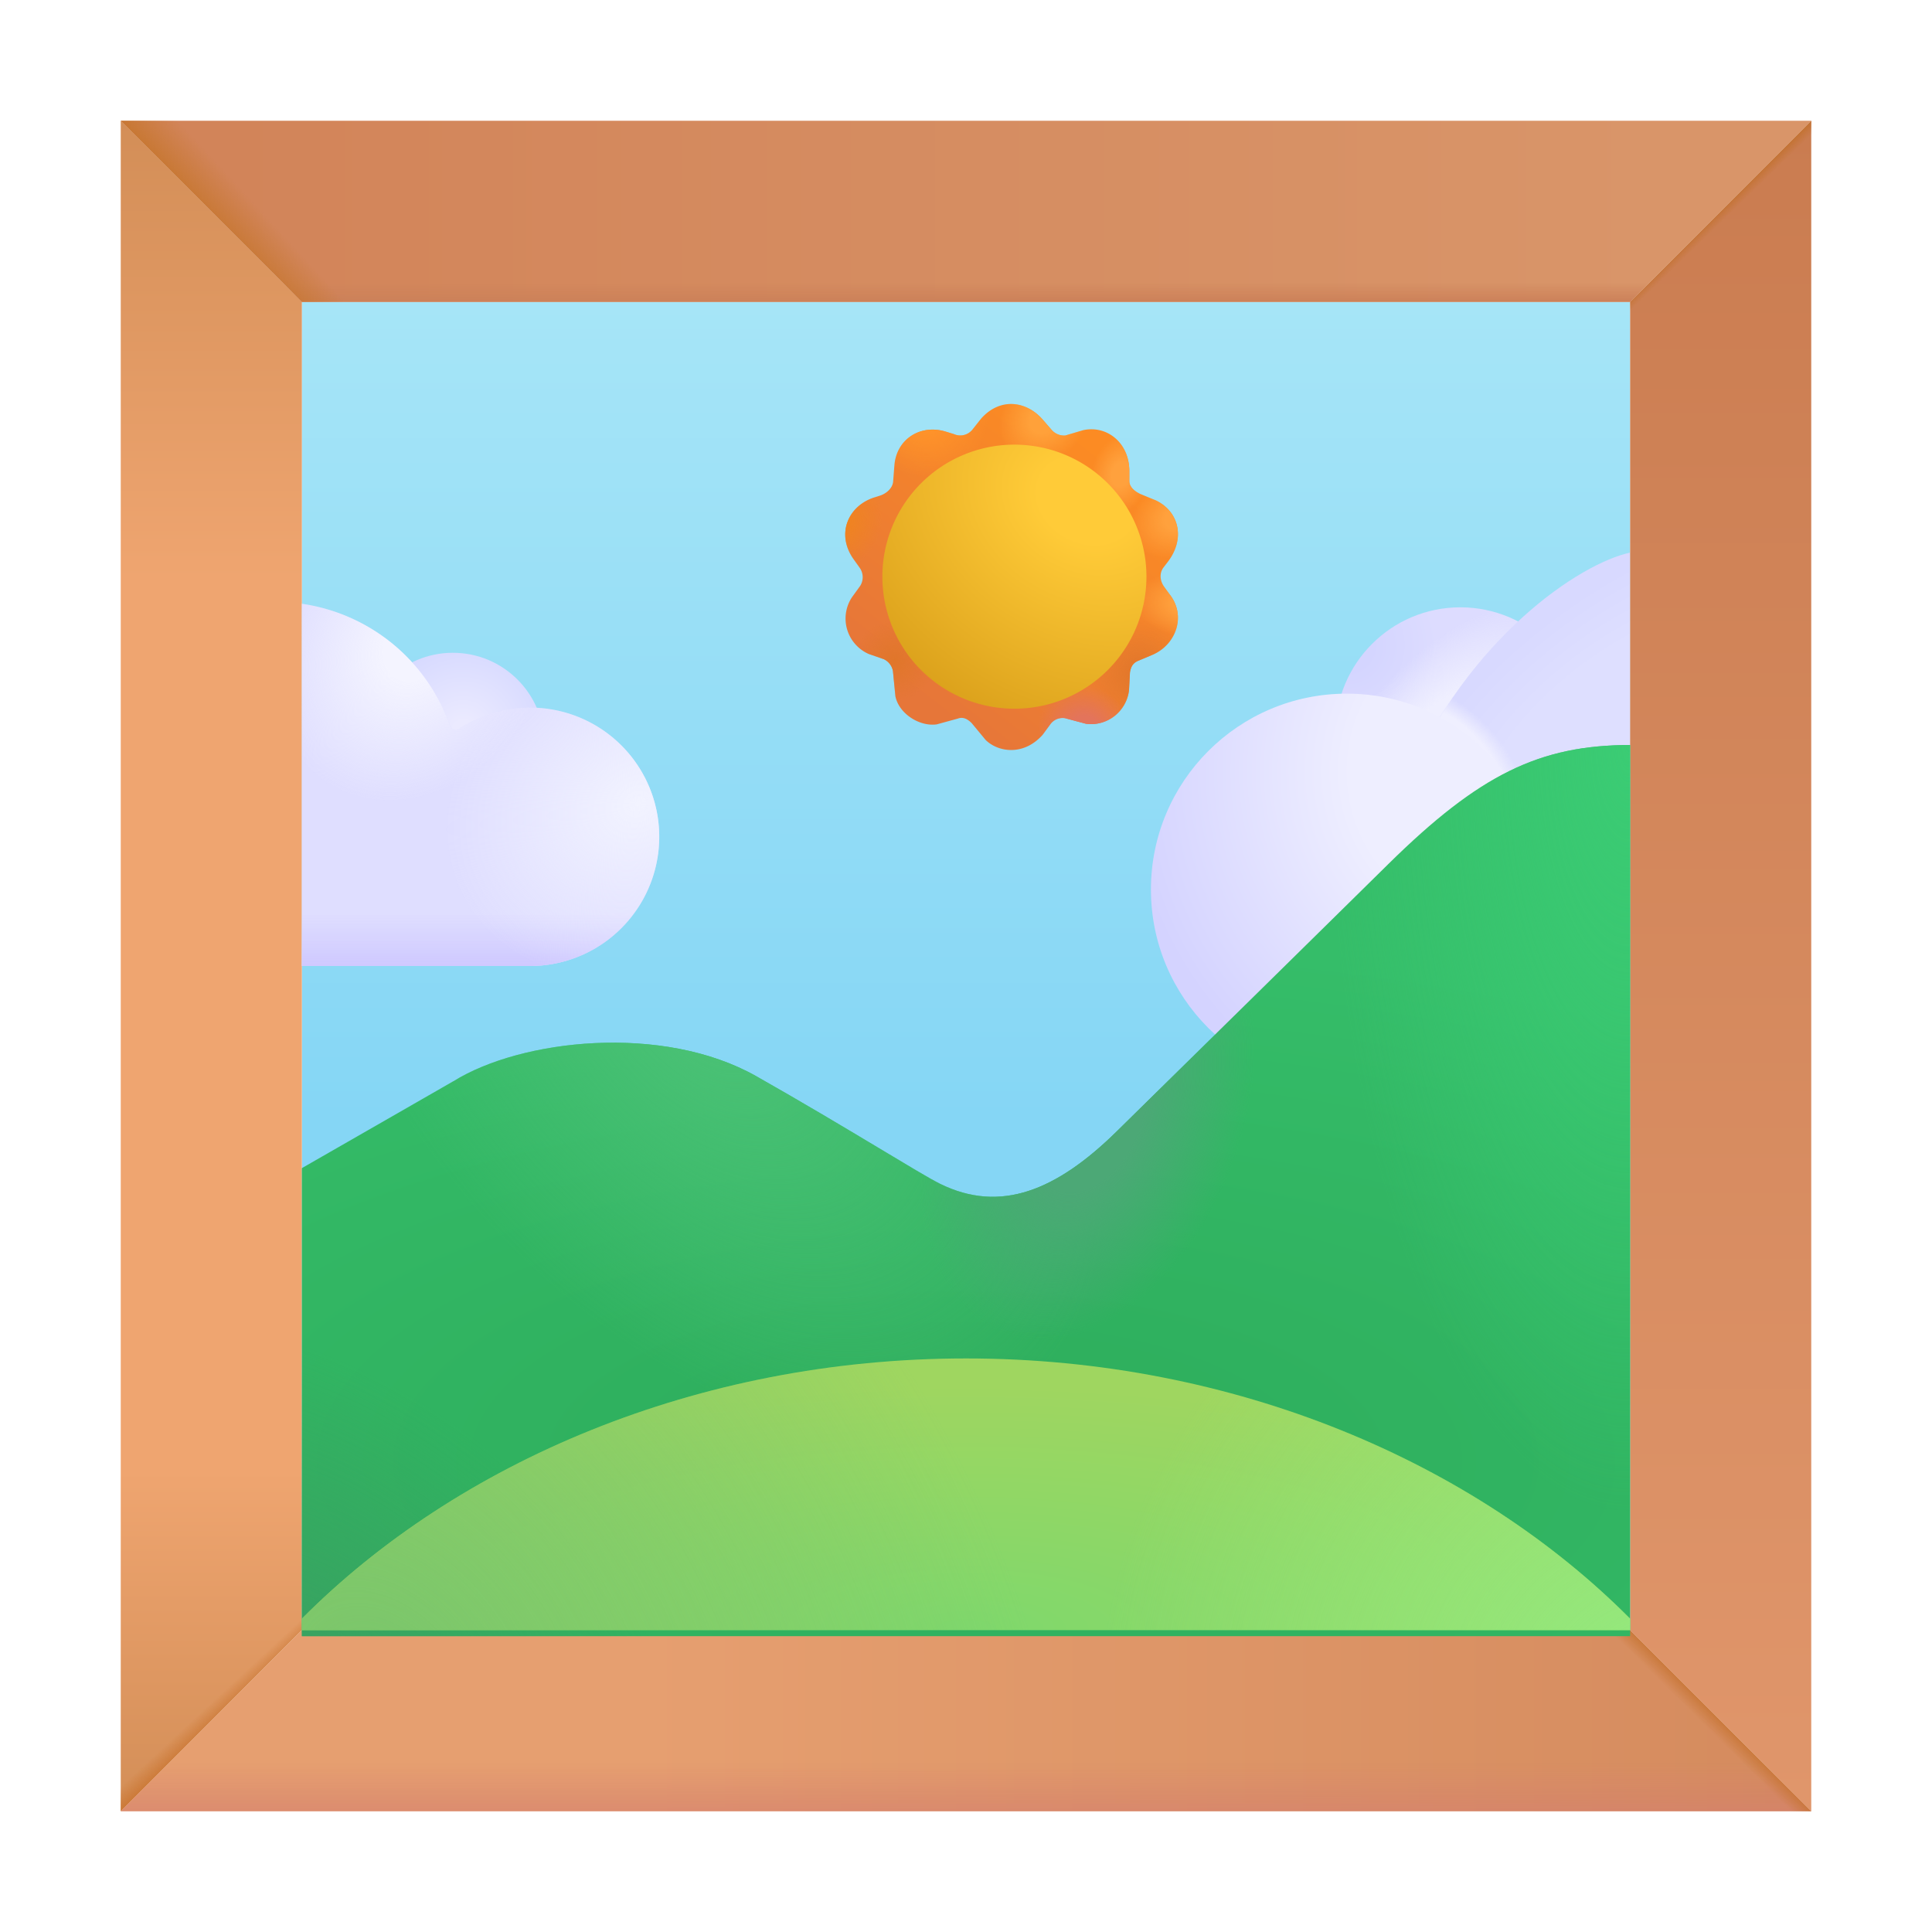 <svg xmlns="http://www.w3.org/2000/svg" fill="none" viewBox="0 0 32 32"><path fill="url(#svg-b8aa6956-af1e-40c3-9b86-ec4163a830d6-a)" d="M5 5h22v22H5z"/><circle cx="24.188" cy="12.127" r="2.068" fill="url(#svg-2a547023-876c-40f3-a6ec-144bc7a9f512-b)"/><circle cx="24.188" cy="12.127" r="2.068" fill="url(#svg-39f6e6b0-8244-41f2-9c0e-acb7cb2367a7-c)"/><path fill="url(#svg-5d4f5160-42da-4196-8008-b3b75f51c088-d)" d="M23.267 12.987C24.33 10.54 26.182 9.327 27 9.153v5.554h-2.314z"/><path fill="url(#svg-522a7f58-efa2-483a-8930-47733afd3a58-e)" d="M23.267 12.987C24.33 10.54 26.182 9.327 27 9.153v5.554h-2.314z"/><circle cx="22.307" cy="14.733" r="3.244" fill="url(#svg-f8c61106-f3ae-432a-94c6-dbce899bafea-f)"/><path fill="url(#svg-0704848c-9f0b-4dea-a528-056645d329af-g)" d="M5 5 2 2v28l3-3z"/><path fill="url(#svg-0982b27b-b362-472e-a8d9-f1a6743cb683-h)" d="M5 5 2 2v28l3-3z"/><path fill="url(#svg-bc746065-fb06-4752-a09a-b8b47c4a83d6-i)" d="m5 27-3 3h28l-3-3z"/><path fill="url(#svg-2ce25ade-d7b9-4494-b8b8-636b2505d8a7-j)" d="m5 27-3 3h28l-3-3z"/><path fill="url(#svg-bbabf495-c6d7-4b7c-a11c-1147a538def8-k)" d="m5 27-3 3h28l-3-3z"/><path fill="url(#svg-d267576d-4889-46fe-9302-243aa0135ed2-l)" d="m27 27 3 3V2l-3 3z"/><path fill="url(#svg-742ac9df-dec3-4f9d-a705-23518d4c7cf4-m)" d="m27 27 3 3V2l-3 3z"/><path fill="url(#svg-dd5f8f27-16a0-49a8-b5e0-b03892846af9-n)" d="M27 5H5L2 2h28z"/><path fill="url(#svg-a3b958bf-8c14-4ad1-af80-f7e4b14610f7-o)" d="M27 5H5L2 2h28z"/><path fill="url(#svg-39ab003e-03be-40d2-a39c-c8da8102ace2-p)" d="M27 5H5L2 2h28z"/><g filter="url(#svg-1bfd9062-5481-403f-a10b-d520adecf70b-q)"><path fill="url(#svg-496e1b3a-212c-4407-b56f-286dbb082b90-r)" d="M7.51 17.808 5 19.248V27h22V12.24c-1.5 0-2.5.491-4 1.967l-4.5 4.429c-1 .984-1.928 1.364-2.928.872-.333-.164-1.537-.928-3.043-1.781-1.552-.879-3.901-.615-5.018.081"/><path fill="url(#svg-af1f0ec8-daef-49de-aa35-c1320a513b32-s)" d="M7.51 17.808 5 19.248V27h22V12.24c-1.5 0-2.5.491-4 1.967l-4.5 4.429c-1 .984-1.928 1.364-2.928.872-.333-.164-1.537-.928-3.043-1.781-1.552-.879-3.901-.615-5.018.081"/><path fill="url(#svg-808a70d4-e342-4621-bb83-2783c883059a-t)" d="M7.51 17.808 5 19.248V27h22V12.24c-1.5 0-2.5.491-4 1.967l-4.5 4.429c-1 .984-1.928 1.364-2.928.872-.333-.164-1.537-.928-3.043-1.781-1.552-.879-3.901-.615-5.018.081"/><path fill="url(#svg-a3e3b606-f59d-48e9-a389-88203f978351-u)" d="M7.51 17.808 5 19.248V27h22V12.24c-1.5 0-2.5.491-4 1.967l-4.5 4.429c-1 .984-1.928 1.364-2.928.872-.333-.164-1.537-.928-3.043-1.781-1.552-.879-3.901-.615-5.018.081"/><path fill="url(#svg-15da2bfb-bcd9-4ce3-b9d3-b0edcef689b3-v)" d="M7.51 17.808 5 19.248V27h22V12.24c-1.5 0-2.5.491-4 1.967l-4.5 4.429c-1 .984-1.928 1.364-2.928.872-.333-.164-1.537-.928-3.043-1.781-1.552-.879-3.901-.615-5.018.081"/></g><path fill="url(#svg-e5dbde60-f879-4987-b242-ee02cb7c0318-w)" d="M27 26.812V27H5v-.189c2.564-2.579 6.538-4.311 11-4.311s8.436 1.732 11 4.311"/><path fill="url(#svg-2a80c34c-8084-43e0-874c-108f2b538840-x)" d="M27 26.812V27H5v-.189c2.564-2.579 6.538-4.311 11-4.311s8.436 1.732 11 4.311"/><path fill="url(#svg-f74a690c-95b2-4240-9363-46f70caf89b2-y)" d="M27 26.812V27H5v-.189c2.564-2.579 6.538-4.311 11-4.311s8.436 1.732 11 4.311"/><path fill="url(#svg-ab3e4497-4662-4f93-926d-814890d252f8-z)" d="M16.25 6.934c.311-.351.735-.295 1.006 0l.166.191c.057.062.14.095.224.088l.294-.088c.4-.086.765.213.765.678v.175c.008.095.092.16.178.202l.266.11c.384.189.48.634.2 1.008l-.08.104c-.07.097-.056.223.015.32l.08.111c.289.357.126.845-.283 1.016l-.229.096c-.086.036-.12.097-.136.19l-.016.298a.633.633 0 0 1-.712.555l-.349-.093a.25.25 0 0 0-.243.103l-.126.172c-.311.351-.732.293-.944.087l-.232-.28c-.06-.06-.137-.11-.229-.075l-.35.096c-.29.04-.63-.182-.685-.469l-.04-.415a.27.27 0 0 0-.154-.197l-.246-.085a.64.64 0 0 1-.28-.938l.138-.191a.27.27 0 0 0-.007-.296l-.104-.146c-.292-.417-.09-.882.344-1.022l.095-.03c.106-.035.208-.123.217-.233l.021-.268c.035-.436.432-.686.85-.559l.135.041a.26.26 0 0 0 .304-.07z"/><path fill="url(#svg-52d3ec7b-3b98-4d7e-bafd-ad605289e973-A)" d="M16.25 6.934c.311-.351.735-.295 1.006 0l.166.191c.057.062.14.095.224.088l.294-.088c.4-.086.765.213.765.678v.175c.008.095.092.16.178.202l.266.11c.384.189.48.634.2 1.008l-.08.104c-.07.097-.056.223.015.32l.08.111c.289.357.126.845-.283 1.016l-.229.096c-.086.036-.12.097-.136.19l-.016.298a.633.633 0 0 1-.712.555l-.349-.093a.25.25 0 0 0-.243.103l-.126.172c-.311.351-.732.293-.944.087l-.232-.28c-.06-.06-.137-.11-.229-.075l-.35.096c-.29.04-.63-.182-.685-.469l-.04-.415a.27.27 0 0 0-.154-.197l-.246-.085a.64.64 0 0 1-.28-.938l.138-.191a.27.27 0 0 0-.007-.296l-.104-.146c-.292-.417-.09-.882.344-1.022l.095-.03c.106-.035.208-.123.217-.233l.021-.268c.035-.436.432-.686.85-.559l.135.041a.26.26 0 0 0 .304-.07z"/><path fill="url(#svg-a524410c-3cbc-4c60-bd2d-99a9f92f4247-B)" d="M16.25 6.934c.311-.351.735-.295 1.006 0l.166.191c.057.062.14.095.224.088l.294-.088c.4-.086.765.213.765.678v.175c.008.095.092.16.178.202l.266.11c.384.189.48.634.2 1.008l-.08.104c-.07.097-.056.223.015.32l.08.111c.289.357.126.845-.283 1.016l-.229.096c-.086.036-.12.097-.136.19l-.016.298a.633.633 0 0 1-.712.555l-.349-.093a.25.25 0 0 0-.243.103l-.126.172c-.311.351-.732.293-.944.087l-.232-.28c-.06-.06-.137-.11-.229-.075l-.35.096c-.29.04-.63-.182-.685-.469l-.04-.415a.27.27 0 0 0-.154-.197l-.246-.085a.64.64 0 0 1-.28-.938l.138-.191a.27.27 0 0 0-.007-.296l-.104-.146c-.292-.417-.09-.882.344-1.022l.095-.03c.106-.035.208-.123.217-.233l.021-.268c.035-.436.432-.686.85-.559l.135.041a.26.26 0 0 0 .304-.07z"/><path fill="url(#svg-0cce2477-6cdd-4875-9b1a-2f2dea873744-C)" d="M16.25 6.934c.311-.351.735-.295 1.006 0l.166.191c.057.062.14.095.224.088l.294-.088c.4-.086.765.213.765.678v.175c.008.095.092.16.178.202l.266.11c.384.189.48.634.2 1.008l-.08.104c-.07.097-.056.223.015.32l.08.111c.289.357.126.845-.283 1.016l-.229.096c-.086.036-.12.097-.136.19l-.016.298a.633.633 0 0 1-.712.555l-.349-.093a.25.25 0 0 0-.243.103l-.126.172c-.311.351-.732.293-.944.087l-.232-.28c-.06-.06-.137-.11-.229-.075l-.35.096c-.29.04-.63-.182-.685-.469l-.04-.415a.27.27 0 0 0-.154-.197l-.246-.085a.64.64 0 0 1-.28-.938l.138-.191a.27.27 0 0 0-.007-.296l-.104-.146c-.292-.417-.09-.882.344-1.022l.095-.03c.106-.035.208-.123.217-.233l.021-.268c.035-.436.432-.686.85-.559l.135.041a.26.26 0 0 0 .304-.07z"/><path fill="url(#svg-4c5d1267-5e96-4eb3-baaa-29e75284538a-D)" d="M16.25 6.934c.311-.351.735-.295 1.006 0l.166.191c.057.062.14.095.224.088l.294-.088c.4-.086.765.213.765.678v.175c.008.095.092.16.178.202l.266.11c.384.189.48.634.2 1.008l-.08.104c-.07.097-.056.223.015.32l.08.111c.289.357.126.845-.283 1.016l-.229.096c-.086.036-.12.097-.136.19l-.016.298a.633.633 0 0 1-.712.555l-.349-.093a.25.25 0 0 0-.243.103l-.126.172c-.311.351-.732.293-.944.087l-.232-.28c-.06-.06-.137-.11-.229-.075l-.35.096c-.29.04-.63-.182-.685-.469l-.04-.415a.27.27 0 0 0-.154-.197l-.246-.085a.64.64 0 0 1-.28-.938l.138-.191a.27.27 0 0 0-.007-.296l-.104-.146c-.292-.417-.09-.882.344-1.022l.095-.03c.106-.035.208-.123.217-.233l.021-.268c.035-.436.432-.686.85-.559l.135.041a.26.26 0 0 0 .304-.07z"/><path fill="url(#svg-6c57d2fb-8d16-448d-8328-9573893bd39b-E)" d="M16.25 6.934c.311-.351.735-.295 1.006 0l.166.191c.057.062.14.095.224.088l.294-.088c.4-.086.765.213.765.678v.175c.008.095.092.16.178.202l.266.11c.384.189.48.634.2 1.008l-.08.104c-.07.097-.056.223.015.32l.08.111c.289.357.126.845-.283 1.016l-.229.096c-.086.036-.12.097-.136.19l-.016.298a.633.633 0 0 1-.712.555l-.349-.093a.25.25 0 0 0-.243.103l-.126.172c-.311.351-.732.293-.944.087l-.232-.28c-.06-.06-.137-.11-.229-.075l-.35.096c-.29.04-.63-.182-.685-.469l-.04-.415a.27.27 0 0 0-.154-.197l-.246-.085a.64.64 0 0 1-.28-.938l.138-.191a.27.27 0 0 0-.007-.296l-.104-.146c-.292-.417-.09-.882.344-1.022l.095-.03c.106-.035.208-.123.217-.233l.021-.268c.035-.436.432-.686.85-.559l.135.041a.26.26 0 0 0 .304-.07z"/><path fill="url(#svg-737ce4ab-3d1a-4529-9629-f10e42a9986f-F)" d="M16.25 6.934c.311-.351.735-.295 1.006 0l.166.191c.057.062.14.095.224.088l.294-.088c.4-.086.765.213.765.678v.175c.008.095.092.16.178.202l.266.11c.384.189.48.634.2 1.008l-.08.104c-.07.097-.056.223.015.32l.08.111c.289.357.126.845-.283 1.016l-.229.096c-.086.036-.12.097-.136.19l-.016.298a.633.633 0 0 1-.712.555l-.349-.093a.25.25 0 0 0-.243.103l-.126.172c-.311.351-.732.293-.944.087l-.232-.28c-.06-.06-.137-.11-.229-.075l-.35.096c-.29.04-.63-.182-.685-.469l-.04-.415a.27.27 0 0 0-.154-.197l-.246-.085a.64.64 0 0 1-.28-.938l.138-.191a.27.27 0 0 0-.007-.296l-.104-.146c-.292-.417-.09-.882.344-1.022l.095-.03c.106-.035.208-.123.217-.233l.021-.268c.035-.436.432-.686.85-.559l.135.041a.26.26 0 0 0 .304-.07z"/><path fill="url(#svg-412f69e3-a71b-4b8e-ac6f-2dbb9345bfdf-G)" d="M16.25 6.934c.311-.351.735-.295 1.006 0l.166.191c.057.062.14.095.224.088l.294-.088c.4-.086.765.213.765.678v.175c.008.095.092.16.178.202l.266.11c.384.189.48.634.2 1.008l-.08.104c-.07.097-.056.223.015.32l.08.111c.289.357.126.845-.283 1.016l-.229.096c-.086.036-.12.097-.136.19l-.016.298a.633.633 0 0 1-.712.555l-.349-.093a.25.25 0 0 0-.243.103l-.126.172c-.311.351-.732.293-.944.087l-.232-.28c-.06-.06-.137-.11-.229-.075l-.35.096c-.29.04-.63-.182-.685-.469l-.04-.415a.27.27 0 0 0-.154-.197l-.246-.085a.64.64 0 0 1-.28-.938l.138-.191a.27.27 0 0 0-.007-.296l-.104-.146c-.292-.417-.09-.882.344-1.022l.095-.03c.106-.035.208-.123.217-.233l.021-.268c.035-.436.432-.686.85-.559l.135.041a.26.26 0 0 0 .304-.07z"/><path fill="url(#svg-0606acde-125b-475f-8691-8694af5ea27c-H)" d="M16.25 6.934c.311-.351.735-.295 1.006 0l.166.191c.057.062.14.095.224.088l.294-.088c.4-.086.765.213.765.678v.175c.008.095.092.16.178.202l.266.11c.384.189.48.634.2 1.008l-.08.104c-.07.097-.056.223.015.32l.08.111c.289.357.126.845-.283 1.016l-.229.096c-.086.036-.12.097-.136.19l-.016.298a.633.633 0 0 1-.712.555l-.349-.093a.25.25 0 0 0-.243.103l-.126.172c-.311.351-.732.293-.944.087l-.232-.28c-.06-.06-.137-.11-.229-.075l-.35.096c-.29.04-.63-.182-.685-.469l-.04-.415a.27.27 0 0 0-.154-.197l-.246-.085a.64.64 0 0 1-.28-.938l.138-.191a.27.27 0 0 0-.007-.296l-.104-.146c-.292-.417-.09-.882.344-1.022l.095-.03c.106-.035.208-.123.217-.233l.021-.268c.035-.436.432-.686.85-.559l.135.041a.26.26 0 0 0 .304-.07z"/><path fill="url(#svg-8b4aa486-d105-403b-99fb-0d0910e53771-I)" d="M16.25 6.934c.311-.351.735-.295 1.006 0l.166.191c.057.062.14.095.224.088l.294-.088c.4-.086.765.213.765.678v.175c.008.095.092.16.178.202l.266.11c.384.189.48.634.2 1.008l-.08.104c-.07.097-.056.223.015.32l.08.111c.289.357.126.845-.283 1.016l-.229.096c-.086.036-.12.097-.136.19l-.016.298a.633.633 0 0 1-.712.555l-.349-.093a.25.25 0 0 0-.243.103l-.126.172c-.311.351-.732.293-.944.087l-.232-.28c-.06-.06-.137-.11-.229-.075l-.35.096c-.29.04-.63-.182-.685-.469l-.04-.415a.27.27 0 0 0-.154-.197l-.246-.085a.64.64 0 0 1-.28-.938l.138-.191a.27.27 0 0 0-.007-.296l-.104-.146c-.292-.417-.09-.882.344-1.022l.095-.03c.106-.035.208-.123.217-.233l.021-.268c.035-.436.432-.686.85-.559l.135.041a.26.26 0 0 0 .304-.07z"/><path fill="url(#svg-09616275-9713-4041-98ee-d97173186bd3-J)" d="M16.755 11.738a2.187 2.187 0 1 0 0-4.373 2.187 2.187 0 0 0 0 4.373"/><circle cx="7.5" cy="12.328" r="1.516" fill="url(#svg-1426ac64-5a5c-4cdd-8820-196a2f445abb-K)"/><path fill="#DFDEFF" d="M5 16v-6a3.07 3.07 0 0 1 2.45 2.013.11.11 0 0 0 .161.054A2.14 2.14 0 1 1 8.781 16z"/><path fill="url(#svg-6d7a88aa-1bae-48c6-b1b9-7b2e1b00142d-L)" d="M5 16v-6a3.07 3.07 0 0 1 2.45 2.013.11.11 0 0 0 .161.054A2.14 2.14 0 1 1 8.781 16z"/><path fill="url(#svg-b9d34e9f-b99e-47ad-bbe2-179fe916e7c5-M)" d="M5 16v-6a3.07 3.07 0 0 1 2.45 2.013.11.11 0 0 0 .161.054A2.14 2.14 0 1 1 8.781 16z"/><path fill="url(#svg-6a291f53-a0a3-412b-9ff9-76e67cf09862-N)" d="M5 16v-6a3.07 3.07 0 0 1 2.45 2.013.11.11 0 0 0 .161.054A2.14 2.14 0 1 1 8.781 16z"/><defs><radialGradient id="svg-2a547023-876c-40f3-a6ec-144bc7a9f512-b" cx="0" cy="0" r="1" gradientTransform="rotate(18.433 -21.777 74.099)scale(1.977)" gradientUnits="userSpaceOnUse"><stop offset=".21" stop-color="#D4D5FF"/><stop offset=".755" stop-color="#DDDCFF"/></radialGradient><radialGradient id="svg-39f6e6b0-8244-41f2-9c0e-acb7cb2367a7-c" cx="0" cy="0" r="1" gradientTransform="matrix(1.953 -2.406 1.12 .909 23.734 12.61)" gradientUnits="userSpaceOnUse"><stop offset=".457" stop-color="#EFEFFF"/><stop offset="1" stop-color="#EFEFFF" stop-opacity="0"/></radialGradient><radialGradient id="svg-5d4f5160-42da-4196-8008-b3b75f51c088-d" cx="0" cy="0" r="1" gradientTransform="rotate(-128.32 16.481 -.381)scale(2.47 5.095)" gradientUnits="userSpaceOnUse"><stop offset=".581" stop-color="#DEDFFF"/><stop offset="1" stop-color="#D8D9FF"/></radialGradient><radialGradient id="svg-522a7f58-efa2-483a-8930-47733afd3a58-e" cx="0" cy="0" r="1" gradientTransform="rotate(-42.709 28.356 -23.975)scale(1.659 2.557)" gradientUnits="userSpaceOnUse"><stop offset=".564" stop-color="#EFEFFF"/><stop offset=".728" stop-color="#EFEFFF" stop-opacity="0"/></radialGradient><radialGradient id="svg-f8c61106-f3ae-432a-94c6-dbce899bafea-f" cx="0" cy="0" r="1" gradientTransform="rotate(152.354 10.857 9.447)scale(6.191)" gradientUnits="userSpaceOnUse"><stop offset=".401" stop-color="#EEF"/><stop offset="1" stop-color="#D4D3FF"/></radialGradient><radialGradient id="svg-496e1b3a-212c-4407-b56f-286dbb082b90-r" cx="0" cy="0" r="1" gradientTransform="matrix(0 -8.73 21.471 0 16 24.104)" gradientUnits="userSpaceOnUse"><stop stop-color="#2DAC5B"/><stop offset="1" stop-color="#35BD69"/></radialGradient><radialGradient id="svg-af1f0ec8-daef-49de-aa35-c1320a513b32-s" cx="0" cy="0" r="1" gradientTransform="rotate(50.356 -11.569 20.454)scale(8.522 5.183)" gradientUnits="userSpaceOnUse"><stop stop-color="#4DC277"/><stop offset="1" stop-color="#4DC277" stop-opacity="0"/></radialGradient><radialGradient id="svg-808a70d4-e342-4621-bb83-2783c883059a-t" cx="0" cy="0" r="1" gradientTransform="matrix(0 12.698 -5.005 0 27 12.24)" gradientUnits="userSpaceOnUse"><stop stop-color="#3BCC74"/><stop offset="1" stop-color="#3BCC74" stop-opacity="0"/></radialGradient><radialGradient id="svg-a3e3b606-f59d-48e9-a389-88203f978351-u" cx="0" cy="0" r="1" gradientTransform="rotate(110.45 2.642 15.406)scale(3.936 2.576)" gradientUnits="userSpaceOnUse"><stop offset=".35" stop-color="#4CA876"/><stop offset="1" stop-color="#4CA876" stop-opacity="0"/></radialGradient><radialGradient id="svg-15da2bfb-bcd9-4ce3-b9d3-b0edcef689b3-v" cx="0" cy="0" r="1" gradientTransform="matrix(3.375 -4 5.962 5.03 5 28.125)" gradientUnits="userSpaceOnUse"><stop stop-color="#399E60"/><stop offset="1" stop-color="#399E60" stop-opacity="0"/></radialGradient><radialGradient id="svg-e5dbde60-f879-4987-b242-ee02cb7c0318-w" cx="0" cy="0" r="1" gradientTransform="matrix(0 -4.044 11.79 0 16 27)" gradientUnits="userSpaceOnUse"><stop stop-color="#7FD86C"/><stop offset="1" stop-color="#9FD660"/></radialGradient><radialGradient id="svg-2a80c34c-8084-43e0-874c-108f2b538840-x" cx="0" cy="0" r="1" gradientTransform="rotate(-31.396 53.482 2.764)scale(10.317 13.952)" gradientUnits="userSpaceOnUse"><stop stop-color="#79C56C"/><stop offset="1" stop-color="#79C56C" stop-opacity="0"/></radialGradient><radialGradient id="svg-f74a690c-95b2-4240-9363-46f70caf89b2-y" cx="0" cy="0" r="1" gradientTransform="rotate(-133.877 19.827 8.33)scale(9.342 9.404)" gradientUnits="userSpaceOnUse"><stop stop-color="#93EB81"/><stop offset="1" stop-color="#93EB81" stop-opacity="0"/></radialGradient><radialGradient id="svg-52d3ec7b-3b98-4d7e-bafd-ad605289e973-A" cx="0" cy="0" r="1" gradientTransform="rotate(138.155 7.311 6.781)scale(.769 .679)" gradientUnits="userSpaceOnUse"><stop offset=".3" stop-color="#FFA13A"/><stop offset="1" stop-color="#FFA13A" stop-opacity="0"/></radialGradient><radialGradient id="svg-a524410c-3cbc-4c60-bd2d-99a9f92f4247-B" cx="0" cy="0" r="1" gradientTransform="matrix(.462 1.132 -.999 .407 15.28 6.713)" gradientUnits="userSpaceOnUse"><stop offset=".3" stop-color="#FF942A"/><stop offset="1" stop-color="#FF942A" stop-opacity="0"/></radialGradient><radialGradient id="svg-0cce2477-6cdd-4875-9b1a-2f2dea873744-C" cx="0" cy="0" r="1" gradientTransform="rotate(-164.743 9.808 2.684)scale(.488 .675)" gradientUnits="userSpaceOnUse"><stop offset=".3" stop-color="#FFA13D"/><stop offset="1" stop-color="#FFA13D" stop-opacity="0"/></radialGradient><radialGradient id="svg-4c5d1267-5e96-4eb3-baaa-29e75284538a-D" cx="0" cy="0" r="1" gradientTransform="matrix(-.778 .376 -.278 -.575 19.547 8.563)" gradientUnits="userSpaceOnUse"><stop offset=".3" stop-color="#FFA13D"/><stop offset="1" stop-color="#FFA13D" stop-opacity="0"/></radialGradient><radialGradient id="svg-6c57d2fb-8d16-448d-8328-9573893bd39b-E" cx="0" cy="0" r="1" gradientTransform="matrix(-.958 -.111 .063 -.54 19.736 10.026)" gradientUnits="userSpaceOnUse"><stop offset=".3" stop-color="#FFA13D"/><stop offset="1" stop-color="#FFA13D" stop-opacity="0"/></radialGradient><radialGradient id="svg-737ce4ab-3d1a-4529-9629-f10e42a9986f-F" cx="0" cy="0" r="1" gradientTransform="rotate(-43.964 23.242 -17.803)scale(.875 .843)" gradientUnits="userSpaceOnUse"><stop stop-color="#E0762A"/><stop offset="1" stop-color="#E0762A" stop-opacity="0"/></radialGradient><radialGradient id="svg-412f69e3-a71b-4b8e-ac6f-2dbb9345bfdf-G" cx="0" cy="0" r="1" gradientTransform="rotate(-127.747 10.092 1.836)scale(.671 .646)" gradientUnits="userSpaceOnUse"><stop stop-color="#E0762A"/><stop offset="1" stop-color="#E0762A" stop-opacity="0"/></radialGradient><radialGradient id="svg-0606acde-125b-475f-8691-8694af5ea27c-H" cx="0" cy="0" r="1" gradientTransform="matrix(.616 .291 -.351 .744 13.903 8.674)" gradientUnits="userSpaceOnUse"><stop stop-color="#F0851D"/><stop offset="1" stop-color="#F0851D" stop-opacity="0"/></radialGradient><radialGradient id="svg-8b4aa486-d105-403b-99fb-0d0910e53771-I" cx="0" cy="0" r="1" gradientTransform="matrix(-.63 -.483 .456 -.594 17.968 12.117)" gradientUnits="userSpaceOnUse"><stop offset=".337" stop-color="#E3745B"/><stop offset="1" stop-color="#E3745B" stop-opacity="0"/></radialGradient><radialGradient id="svg-09616275-9713-4041-98ee-d97173186bd3-J" cx="0" cy="0" r="1" gradientTransform="matrix(-1.816 3.454 -4.265 -2.243 17.996 8.285)" gradientUnits="userSpaceOnUse"><stop offset=".172" stop-color="#FFCB38"/><stop offset="1" stop-color="#DCA21C"/><stop offset="1" stop-color="#E5AE1B"/></radialGradient><radialGradient id="svg-1426ac64-5a5c-4cdd-8820-196a2f445abb-K" cx="0" cy="0" r="1" gradientTransform="rotate(-115.017 7.692 3.612)scale(1.552)" gradientUnits="userSpaceOnUse"><stop offset=".108" stop-color="#EBEAFF"/><stop offset="1" stop-color="#D5D8FF"/></radialGradient><radialGradient id="svg-b9d34e9f-b99e-47ad-bbe2-179fe916e7c5-M" cx="0" cy="0" r="1" gradientTransform="matrix(-2.906 1.562 -1.312 -2.44 10.563 13.313)" gradientUnits="userSpaceOnUse"><stop stop-color="#F2F3FF"/><stop offset="1" stop-color="#F2F3FF" stop-opacity="0"/></radialGradient><radialGradient id="svg-6a291f53-a0a3-412b-9ff9-76e67cf09862-N" cx="0" cy="0" r="1" gradientTransform="matrix(-1.437 2.313 -1.875 -1.165 6.875 10.688)" gradientUnits="userSpaceOnUse"><stop offset=".222" stop-color="#F4F4FF"/><stop offset="1" stop-color="#F4F4FF" stop-opacity="0"/></radialGradient><linearGradient id="svg-b8aa6956-af1e-40c3-9b86-ec4163a830d6-a" x1="16" x2="16" y1="5" y2="27" gradientUnits="userSpaceOnUse"><stop stop-color="#A6E5F7"/><stop offset=".615" stop-color="#85D6F5"/></linearGradient><linearGradient id="svg-0704848c-9f0b-4dea-a528-056645d329af-g" x1="3.5" x2="3.5" y1="2" y2="30" gradientUnits="userSpaceOnUse"><stop stop-color="#D38E57"/><stop offset=".272" stop-color="#EFA570"/><stop offset=".798" stop-color="#EFA570"/><stop offset="1" stop-color="#D38E57"/></linearGradient><linearGradient id="svg-0982b27b-b362-472e-a8d9-f1a6743cb683-h" x1="4.091" x2="3.867" y1="28.105" y2="27.863" gradientUnits="userSpaceOnUse"><stop stop-color="#CB7734"/><stop offset="1" stop-color="#CB7734" stop-opacity="0"/></linearGradient><linearGradient id="svg-bc746065-fb06-4752-a09a-b8b47c4a83d6-i" x1="10.571" x2="31.634" y1="28.999" y2="28.999" gradientUnits="userSpaceOnUse"><stop stop-color="#E69F70"/><stop offset="1" stop-color="#D3895C"/></linearGradient><linearGradient id="svg-2ce25ade-d7b9-4494-b8b8-636b2505d8a7-j" x1="16" x2="16" y1="30.563" y2="29.188" gradientUnits="userSpaceOnUse"><stop stop-color="#D47F6E"/><stop offset="1" stop-color="#D47F6E" stop-opacity="0"/></linearGradient><linearGradient id="svg-bbabf495-c6d7-4b7c-a11c-1147a538def8-k" x1="27.868" x2="27.64" y1="27.754" y2="27.983" gradientUnits="userSpaceOnUse"><stop stop-color="#C67331"/><stop offset="1" stop-color="#C67331" stop-opacity="0"/></linearGradient><linearGradient id="svg-d267576d-4889-46fe-9302-243aa0135ed2-l" x1="28.5" x2="28.5" y1="2" y2="30" gradientUnits="userSpaceOnUse"><stop stop-color="#CA7C50"/><stop offset="1" stop-color="#E0966B"/></linearGradient><linearGradient id="svg-742ac9df-dec3-4f9d-a705-23518d4c7cf4-m" x1="28.156" x2="28.293" y1="3.75" y2="3.891" gradientUnits="userSpaceOnUse"><stop stop-color="#C2712E"/><stop offset="1" stop-color="#C2712E" stop-opacity="0"/></linearGradient><linearGradient id="svg-dd5f8f27-16a0-49a8-b5e0-b03892846af9-n" x1="27.37" x2="3.606" y1="4.372" y2="4.372" gradientUnits="userSpaceOnUse"><stop stop-color="#D99569"/><stop offset="1" stop-color="#D28459"/></linearGradient><linearGradient id="svg-a3b958bf-8c14-4ad1-af80-f7e4b14610f7-o" x1="16" x2="16" y1="5" y2="4.672" gradientUnits="userSpaceOnUse"><stop stop-color="#CC8159"/><stop offset="1" stop-color="#CC8159" stop-opacity="0"/></linearGradient><linearGradient id="svg-39ab003e-03be-40d2-a39c-c8da8102ace2-p" x1="3.911" x2="4.456" y1="4.135" y2="3.632" gradientUnits="userSpaceOnUse"><stop stop-color="#C77731"/><stop offset="1" stop-color="#C77731" stop-opacity="0"/></linearGradient><linearGradient id="svg-ab3e4497-4662-4f93-926d-814890d252f8-z" x1="18.453" x2="15.329" y1="7.653" y2="11.64" gradientUnits="userSpaceOnUse"><stop stop-color="#FC8B23"/><stop offset="1" stop-color="#E67639"/></linearGradient><linearGradient id="svg-6d7a88aa-1bae-48c6-b1b9-7b2e1b00142d-L" x1="7.063" x2="7.063" y1="16" y2="15.125" gradientUnits="userSpaceOnUse"><stop stop-color="#CFC9FF"/><stop offset="1" stop-color="#CFC9FF" stop-opacity="0"/></linearGradient><filter id="svg-1bfd9062-5481-403f-a10b-d520adecf70b-q" width="22" height="14.861" x="5" y="12.239" color-interpolation-filters="sRGB" filterUnits="userSpaceOnUse"><feFlood flood-opacity="0" result="BackgroundImageFix"/><feBlend in="SourceGraphic" in2="BackgroundImageFix" result="shape"/><feColorMatrix in="SourceAlpha" result="hardAlpha" values="0 0 0 0 0 0 0 0 0 0 0 0 0 0 0 0 0 0 127 0"/><feOffset dy=".1"/><feGaussianBlur stdDeviation=".5"/><feComposite in2="hardAlpha" k2="-1" k3="1" operator="arithmetic"/><feColorMatrix values="0 0 0 0 0.353 0 0 0 0 0.69 0 0 0 0 0.502 0 0 0 1 0"/><feBlend in2="shape" result="effect1_innerShadow_18_4242"/></filter></defs></svg>